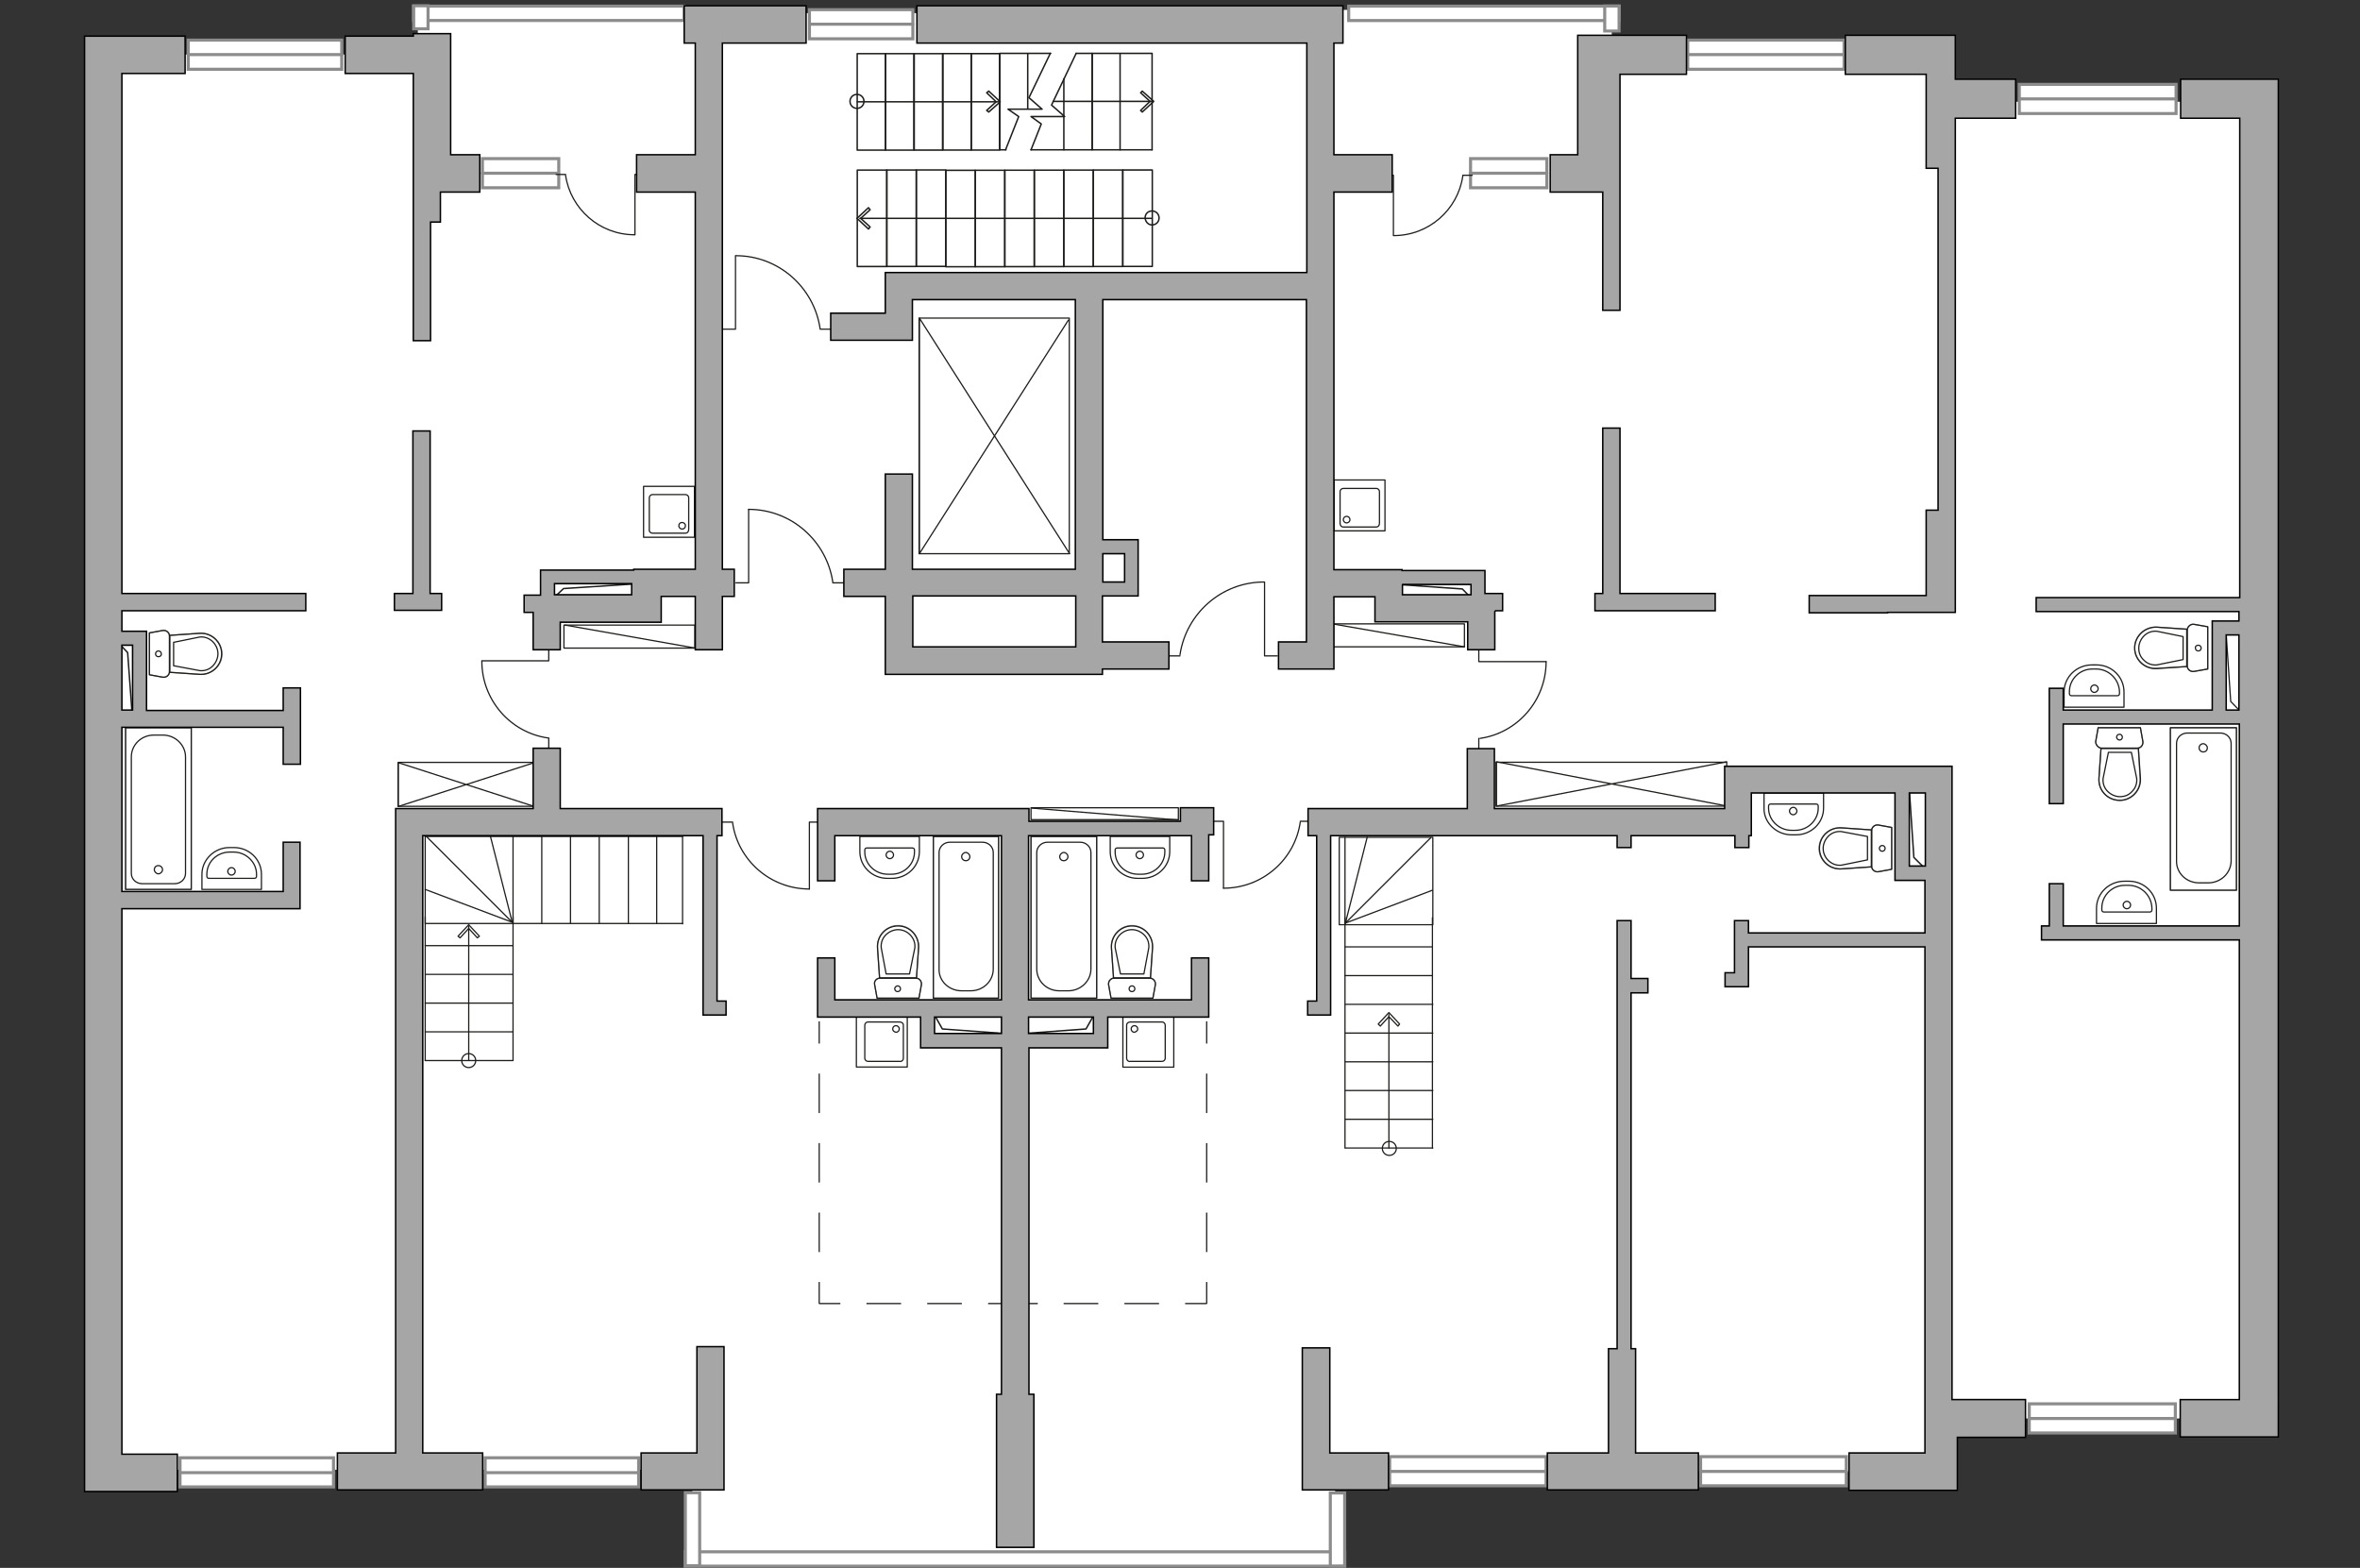 <?xml version="1.0" encoding="utf-8"?>
<!-- Generator: Adobe Illustrator 25.1.0, SVG Export Plug-In . SVG Version: 6.00 Build 0)  -->
<svg version="1.1" xmlns="http://www.w3.org/2000/svg" xmlns:xlink="http://www.w3.org/1999/xlink" x="0px" y="0px"
	 viewBox="0 0 575 382" style="enable-background:new 0 0 575 382;" xml:space="preserve">
<rect x="0" y="0" width="575" height="382" fill="#333333" stroke="none"/>
<style type="text/css">
	.st0{fill:#FFFFFF;}
	.st1{fill:#FFFFFF;stroke:#8C8C8C;stroke-width:0.75;stroke-linecap:round;stroke-miterlimit:10;}
	.st2{fill:none;stroke:#1D1D1B;stroke-width:0.3;stroke-linecap:square;stroke-linejoin:bevel;}
	.st3{fill:none;stroke:#1D1D1B;stroke-width:0.3;stroke-linecap:square;stroke-linejoin:bevel;stroke-dasharray:8.142,6.662;}
	.st4{fill:none;stroke:#1D1D1B;stroke-width:0.3;stroke-linecap:square;stroke-linejoin:bevel;stroke-dasharray:9.313,7.62;}
	.st5{fill:none;stroke:#1D1D1B;stroke-width:0.357;stroke-linecap:round;stroke-linejoin:round;stroke-miterlimit:10;}
	.st6{opacity:0.5;fill:none;stroke:#1D1D1B;stroke-width:0.3;stroke-linecap:round;stroke-linejoin:round;stroke-miterlimit:10;}
	.st7{fill:none;stroke:#1D1D1B;stroke-width:0.3;stroke-linecap:round;stroke-linejoin:round;stroke-miterlimit:10;}
	.st8{opacity:0.5;}
	.st9{fill:#A6A6A6;stroke:#000000;stroke-width:0.357;stroke-miterlimit:22.926;}
</style>
<g id="bg">
	<polygon class="st0" points="324.8,2.4 392.7,2.4 392.7,14.6 470.7,14.6 472.2,24.8 550.7,24.8 550.7,345.6 473.4,345.6 
		470.7,358.5 325.3,358.5 325.3,379.8 168.7,379.8 168.7,358.1 26.3,358.1 26.3,13.3 101.8,13.3 101.8,3.2 276.1,3.2 	"/>
</g>
<g id="windows">
	<g>
		<g>
			<g>
				
					<rect x="411.2" y="9.8" transform="matrix(-1 -4.491175e-11 4.491175e-11 -1 860.504 26.67)" class="st1" width="38.1" height="7.1"/>
				<line class="st1" x1="449.3" y1="13.3" x2="411.2" y2="13.3"/>
			</g>
			<g>
				
					<rect x="338.6" y="355" transform="matrix(-1 -4.488777e-11 4.488777e-11 -1 715.291 717.003)" class="st1" width="38.1" height="7.1"/>
				<line class="st1" x1="376.7" y1="358.5" x2="338.6" y2="358.5"/>
			</g>
			<g>
				
					<rect x="118.2" y="355.3" transform="matrix(-1 -4.489532e-11 4.489532e-11 -1 273.803 717.57)" class="st1" width="37.4" height="7.1"/>
				<line class="st1" x1="155.6" y1="358.8" x2="118.2" y2="358.8"/>
			</g>
			<g>
				
					<rect x="43.9" y="355.3" transform="matrix(-1 -4.489532e-11 4.489532e-11 -1 125.157 717.57)" class="st1" width="37.4" height="7.1"/>
				<line class="st1" x1="81.3" y1="358.8" x2="43.9" y2="358.8"/>
			</g>
			<g>
				
					<rect x="45.9" y="9.8" transform="matrix(-1 -4.491930e-11 4.491930e-11 -1 129.163 26.67)" class="st1" width="37.4" height="7.1"/>
				<line class="st1" x1="83.3" y1="13.3" x2="45.9" y2="13.3"/>
			</g>
			<g>
				
					<rect x="100.8" y="1.5" transform="matrix(-1 -4.489132e-11 4.489132e-11 -1 267.455 6.494)" class="st1" width="65.9" height="3.5"/>
				
					<rect x="99.8" y="2.5" transform="matrix(4.484064e-11 -1 1 4.484064e-11 98.293 106.81)" class="st1" width="5.6" height="3.5"/>
			</g>
			<g>
				<rect x="328.6" y="1.5" class="st1" width="65.9" height="3.5"/>
				
					<rect x="389.7" y="2.8" transform="matrix(-8.440353e-11 -1 1 -8.440353e-11 388.179 397.259)" class="st1" width="6.1" height="3.5"/>
			</g>
			<g>
				
					<rect x="167" y="378" transform="matrix(-1 -2.651269e-11 2.651269e-11 -1 494.636 759.577)" class="st1" width="160.7" height="3.5"/>
				
					<rect x="159.8" y="370.9" transform="matrix(-6.112505e-13 1 -1 -6.112505e-13 541.376 203.886)" class="st1" width="17.8" height="3.5"/>
				
					<rect x="317" y="370.9" transform="matrix(-3.057171e-13 1 -1 -3.057171e-13 698.522 46.74)" class="st1" width="17.8" height="3.5"/>
			</g>
			<g>
				
					<rect x="358.2" y="38.7" transform="matrix(-1 -4.491975e-11 4.491975e-11 -1 735.088 84.451)" class="st1" width="18.6" height="7.1"/>
				<line class="st1" x1="376.9" y1="42.2" x2="358.2" y2="42.2"/>
			</g>
			<g>
				
					<rect x="117.5" y="38.7" transform="matrix(-1 -4.491975e-11 4.491975e-11 -1 253.64 84.451)" class="st1" width="18.6" height="7.1"/>
				<line class="st1" x1="136.1" y1="42.2" x2="117.5" y2="42.2"/>
			</g>
			<g>
				
					<rect x="197.3" y="2.4" transform="matrix(-1 -4.492019e-11 4.492019e-11 -1 419.712 11.857)" class="st1" width="25.2" height="7.1"/>
				<line class="st1" x1="222.4" y1="5.9" x2="197.3" y2="5.9"/>
			</g>
			<g>
				
					<rect x="414.4" y="355" transform="matrix(-1 -4.486512e-11 4.486512e-11 -1 864.238 717.003)" class="st1" width="35.5" height="7.1"/>
				<line class="st1" x1="449.9" y1="358.5" x2="414.4" y2="358.5"/>
			</g>
		</g>
		<g>
			
				<rect x="492.1" y="20.5" transform="matrix(-1 -4.489044e-11 4.489044e-11 -1 1022.288 48.161)" class="st1" width="38.2" height="7.1"/>
			<line class="st1" x1="530.2" y1="24.1" x2="492.1" y2="24.1"/>
		</g>
		<g>
			
				<rect x="494.5" y="342" transform="matrix(-1 -4.492197e-11 4.492197e-11 -1 1024.511 691.134)" class="st1" width="35.6" height="7.1"/>
			<line class="st1" x1="530" y1="345.6" x2="494.5" y2="345.6"/>
		</g>
	</g>
</g>
<g id="plan">
	<g>
		<g>
			<line class="st2" x1="246" y1="317.6" x2="240.9" y2="317.6"/>
			<line class="st3" x1="234.2" y1="317.6" x2="208" y2="317.6"/>
			<polyline class="st2" points="204.6,317.6 199.6,317.6 199.6,312.5 			"/>
			<line class="st4" x1="199.6" y1="304.9" x2="199.6" y2="257.9"/>
			<line class="st2" x1="199.6" y1="254.1" x2="199.6" y2="249"/>
		</g>
	</g>
	<g>
		<g>
			<line class="st2" x1="247.6" y1="317.6" x2="252.7" y2="317.6"/>
			<line class="st3" x1="259.3" y1="317.6" x2="285.6" y2="317.6"/>
			<polyline class="st2" points="288.9,317.6 294,317.6 294,312.5 			"/>
			<line class="st4" x1="294" y1="304.9" x2="294" y2="257.9"/>
			<line class="st2" x1="294" y1="254.1" x2="294" y2="249"/>
		</g>
	</g>
	<g>
		<g>
			
				<rect x="265.4" y="49.6" transform="matrix(2.318758e-13 -1 1 2.318758e-13 223.95 330.314)" class="st5" width="23.5" height="7.2"/>
			
				<rect x="258.2" y="49.6" transform="matrix(7.733275e-14 -1 1 7.733275e-14 216.764 323.128)" class="st5" width="23.5" height="7.2"/>
			
				<rect x="251" y="49.6" transform="matrix(-5.408394e-13 -1 1 -5.408394e-13 209.577 315.941)" class="st5" width="23.5" height="7.2"/>
			
				<rect x="243.8" y="49.6" transform="matrix(3.091473e-13 -1 1 3.091473e-13 202.391 308.754)" class="st5" width="23.5" height="7.2"/>
			
				<rect x="236.6" y="49.6" transform="matrix(1.546043e-13 -1 1 1.546043e-13 195.204 301.568)" class="st5" width="23.5" height="7.2"/>
			
				<rect x="229.4" y="49.6" transform="matrix(2.318758e-13 -1 1 2.318758e-13 188.017 294.381)" class="st5" width="23.5" height="7.2"/>
			
				<rect x="222.2" y="49.6" transform="matrix(-6.181109e-13 -1 1 -6.181109e-13 180.831 287.195)" class="st5" width="23.5" height="7.2"/>
			
				<rect x="215.1" y="49.6" transform="matrix(-4.635679e-13 -1 1 -4.635679e-13 173.644 280.008)" class="st5" width="23.5" height="7.2"/>
			
				<rect x="207.9" y="49.6" transform="matrix(2.318758e-13 -1 1 2.318758e-13 166.457 272.821)" class="st5" width="23.5" height="7.2"/>
			
				<rect x="200.7" y="49.6" transform="matrix(6.123234e-17 -1 1 6.123234e-17 159.271 265.635)" class="st5" width="23.5" height="7.2"/>
			<g>
				<g>
					<line class="st5" x1="280.5" y1="53.2" x2="209.5" y2="53.2"/>
					<g>
						<path class="st5" d="M280.7,54.8c0.9,0,1.7-0.7,1.7-1.7c0-0.9-0.7-1.7-1.7-1.7s-1.7,0.7-1.7,1.7
							C279.1,54.1,279.8,54.8,280.7,54.8z"/>
					</g>
					<g>
						<polygon class="st5" points="211.6,55.8 212,55.3 209.7,53.2 212,51.1 211.6,50.6 208.8,53.2 						"/>
					</g>
				</g>
			</g>
		</g>
		<g>
			<g>
				<g>
					<g>
						
							<rect x="214.4" y="21.3" transform="matrix(9.039264e-11 -1 1 9.039264e-11 201.448 250.969)" class="st5" width="23.5" height="6.9"/>
						
							<rect x="228.3" y="21.3" transform="matrix(9.046992e-11 -1 1 9.046992e-11 215.343 264.864)" class="st5" width="23.5" height="6.9"/>
						
							<rect x="200.5" y="21.3" transform="matrix(8.954266e-11 -1 1 8.954266e-11 187.553 237.074)" class="st5" width="23.5" height="6.9"/>
						<polyline class="st5" points="256,13 243.6,13 243.6,36.5 245.1,36.5 						"/>
						<g>
							
								<rect x="207.4" y="21.3" transform="matrix(8.954266e-11 -1 1 8.954266e-11 194.456 243.977)" class="st5" width="23.5" height="6.9"/>
							
								<rect x="221.4" y="21.3" transform="matrix(9.062446e-11 -1 1 9.062446e-11 208.44 257.961)" class="st5" width="23.5" height="6.9"/>
						</g>
						<line class="st5" x1="250.4" y1="13.1" x2="250.4" y2="26.4"/>
					</g>
					<line class="st5" x1="208.9" y1="24.8" x2="243.3" y2="24.8"/>
					<g>
						<path class="st5" d="M208.8,26.4c-0.9,0-1.7-0.7-1.7-1.7c0-0.9,0.7-1.7,1.7-1.7c0.9,0,1.7,0.7,1.7,1.7
							C210.5,25.7,209.7,26.4,208.8,26.4z"/>
					</g>
					<g>
						<polygon class="st5" points="240.9,27.3 240.4,26.9 242.7,24.8 240.4,22.6 240.9,22.2 243.7,24.8 						"/>
					</g>
				</g>
				<polyline class="st5" points="245,36.5 248.2,28.4 245.6,26.6 253.9,26.6 250.7,23.8 255.9,13 				"/>
			</g>
		</g>
		<g>
			<g>
				<g>
					<g>
						<polyline class="st5" points="259.2,36.5 266.1,36.5 266.1,13 262.2,13 						"/>
						<polyline class="st5" points="259.2,19.2 259.2,36.5 251.2,36.5 						"/>
						<polyline class="st5" points="280.7,13 266.1,13 266.1,36.5 280.7,36.5 						"/>
						<line class="st5" x1="272.9" y1="13.1" x2="272.9" y2="36.5"/>
						<line class="st5" x1="280.7" y1="13.1" x2="280.7" y2="36.5"/>
					</g>
					<line class="st5" x1="256.6" y1="24.7" x2="280.7" y2="24.7"/>
					<g>
						<polygon class="st5" points="278.3,27.3 277.9,26.9 280.2,24.7 277.9,22.6 278.3,22.2 281.1,24.7 						"/>
					</g>
				</g>
				<polyline class="st5" points="251.2,36.5 253.7,30.2 251.2,28.4 259.4,28.4 256.2,25.6 262.2,13 				"/>
			</g>
		</g>
	</g>
	<polyline class="st5" points="133.7,146.8 137.3,143.4 154.1,142.3 	"/>
	<polyline class="st5" points="359.7,147 356.3,143.5 340.5,142.4 	"/>
	<polyline class="st5" points="266.8,246.8 264.6,250.7 249.6,251.8 	"/>
	<polyline class="st5" points="227.4,246.8 229.6,250.7 244.6,251.8 	"/>
	<polyline class="st5" points="27.3,155 31.1,159 32.2,174 	"/>
	<g>
		<g>
			<polyline class="st6" points="544.9,216.9 544.9,177.3 528.8,177.3 528.8,216.9 544.9,216.9 			"/>
			<polyline class="st7" points="544.9,216.9 544.9,177.3 528.8,177.3 528.8,216.9 544.9,216.9 			"/>
			<path class="st7" d="M535.8,215.1h2.2c3.1,0,5.6-2.4,5.6-5.4v-28.6c0-1.4-1.2-2.5-2.6-2.5h-8.1c-1.4,0-2.6,1.1-2.6,2.5l0,28.6
				C530.2,212.7,532.7,215.1,535.8,215.1z"/>
			<path class="st7" d="M535.8,182.2c0,0.6,0.5,1,1,1c0.6,0,1-0.4,1-1c0-0.5-0.5-1-1-1C536.3,181.2,535.8,181.6,535.8,182.2z"/>
		</g>
		<g>
			<g>
				<path class="st7" d="M518.6,215.7h-0.9c-3.1,0-5.6,2.5-5.6,5.5v0.5c0,0.3,0.2,0.5,0.5,0.5h11.2c0.3,0,0.5-0.2,0.5-0.5v-0.5
					C524.2,218.2,521.7,215.7,518.6,215.7z"/>
				<path class="st7" d="M519.1,220.5c0-0.5-0.4-0.9-0.9-0.9c-0.5,0-0.9,0.4-0.9,0.9c0,0.5,0.4,0.9,0.9,0.9
					C518.7,221.4,519.1,221,519.1,220.5z"/>
				<path class="st7" d="M518.7,214.7h-1.1c-3.7,0-6.8,2.9-6.8,6.6v3.7h14.6v-3.7C525.4,217.6,522.4,214.7,518.7,214.7z"/>
			</g>
		</g>
		<g>
			<g class="st8">
				<path class="st7" d="M512.1,182.3h8.6c0.9,0,1.5-0.8,1.4-1.6l-0.6-3.4h-10.3l-0.6,3.4C510.6,181.5,511.3,182.3,512.1,182.3z"/>
				<path class="st7" d="M521,182.3h-9.1l-0.5,7.3c-0.2,2.9,2.1,5.4,5,5.4c2.9,0,5.2-2.5,5-5.4L521,182.3z"/>
			</g>
			<g>
				<path class="st7" d="M512.1,182.3h8.6c0.9,0,1.5-0.8,1.4-1.6l-0.6-3.4h-10.3l-0.6,3.4C510.6,181.5,511.3,182.3,512.1,182.3z"/>
				<path class="st7" d="M516.5,195L516.5,195c2.9,0,5.2-2.5,5-5.4l-0.5-7.3h-9.1l-0.5,7.3C511.2,192.6,513.5,195,516.5,195z"/>
				<path class="st7" d="M519.3,183.3l1.3,6.4c0.1,1.2-0.3,2.3-1.1,3.1c-0.8,0.9-1.8,1.3-3,1.3c-1.1,0-2.2-0.5-3-1.3
					c-0.8-0.8-1.2-1.9-1.1-3.1l1.3-6.4H519.3z"/>
				<path class="st7" d="M515.7,179.6c0-0.4,0.3-0.7,0.7-0.7c0.4,0,0.7,0.3,0.7,0.7c0,0.4-0.3,0.7-0.7,0.7
					C516.1,180.3,515.7,180,515.7,179.6z"/>
			</g>
		</g>
	</g>
	<g>
		<g class="st8">
			<path class="st7" d="M532.9,153.6v8.6c0,0.9,0.8,1.5,1.6,1.4l3.4-0.6v-10.3l-3.4-0.6C533.7,152,532.9,152.7,532.9,153.6z"/>
			<path class="st7" d="M532.8,162.4v-9.1l-7.3-0.5c-2.9-0.2-5.4,2.1-5.4,5c0,2.9,2.5,5.2,5.4,5L532.8,162.4z"/>
		</g>
		<g>
			<path class="st7" d="M532.9,153.6v8.6c0,0.9,0.8,1.5,1.6,1.4l3.4-0.6v-10.3l-3.4-0.6C533.7,152,532.9,152.7,532.9,153.6z"/>
			<path class="st7" d="M520.1,157.9L520.1,157.9c0,2.9,2.5,5.2,5.4,5l7.3-0.5v-9.1l-7.3-0.5C522.6,152.7,520.1,155,520.1,157.9z"/>
			<path class="st7" d="M531.9,160.7l-6.4,1.3c-1.2,0.1-2.3-0.3-3.1-1.1c-0.9-0.8-1.3-1.8-1.3-3c0-1.1,0.5-2.2,1.3-3
				c0.8-0.8,1.9-1.2,3.1-1.1l6.4,1.3V160.7z"/>
			<path class="st7" d="M535.6,157.2c0.4,0,0.7,0.3,0.7,0.7c0,0.4-0.3,0.7-0.7,0.7c-0.4,0-0.7-0.3-0.7-0.7
				C534.8,157.5,535.2,157.2,535.6,157.2z"/>
		</g>
	</g>
	<g>
		<g>
			<path class="st7" d="M510.7,163h-0.9c-3.1,0-5.6,2.5-5.6,5.5v0.5c0,0.3,0.2,0.5,0.5,0.5h11.2c0.3,0,0.5-0.2,0.5-0.5v-0.5
				C516.3,165.5,513.8,163,510.7,163z"/>
			<path class="st7" d="M511.2,167.8c0-0.5-0.4-0.9-0.9-0.9c-0.5,0-0.9,0.4-0.9,0.9c0,0.5,0.4,0.9,0.9,0.9
				C510.7,168.7,511.2,168.3,511.2,167.8z"/>
			<path class="st7" d="M510.8,162h-1.1c-3.7,0-6.8,2.9-6.8,6.6v3.7h14.6v-3.7C517.5,164.9,514.5,162,510.8,162z"/>
		</g>
	</g>
	<polyline class="st5" points="469.8,212.4 466.3,208.9 465.2,192.5 	"/>
	<g>
		<g>
			<g>
				<polyline class="st7" points="117.4,161 133.7,161 133.7,158.2 				"/>
				<line class="st7" x1="133.7" y1="182.3" x2="133.7" y2="179.8"/>
				<path class="st7" d="M133.5,179.8c-9.1-1.3-16.1-9.2-16.1-18.7"/>
			</g>
			<g>
				<g>
					<polyline class="st7" points="339.5,57.4 339.5,42.7 337,42.7 					"/>
					<line class="st7" x1="358.7" y1="42.7" x2="356.4" y2="42.7"/>
					<path class="st7" d="M356.4,42.9c-1.2,8.2-8.3,14.5-16.8,14.5"/>
				</g>
				<g>
					<polyline class="st7" points="154.7,57.2 154.7,42.5 157.2,42.5 					"/>
					<line class="st7" x1="135.5" y1="42.5" x2="137.8" y2="42.5"/>
					<path class="st7" d="M137.8,42.7c1.2,8.2,8.3,14.5,16.8,14.5"/>
				</g>
				<g>
					<polyline class="st7" points="376.7,161.2 360.3,161.2 360.3,158.4 					"/>
					<line class="st7" x1="360.3" y1="182.5" x2="360.3" y2="179.9"/>
					<path class="st7" d="M360.6,179.9c9.1-1.3,16.1-9.2,16.1-18.7"/>
				</g>
				<g>
					<polyline class="st7" points="182.4,124.1 182.4,142 179.3,142 					"/>
					<line class="st7" x1="205.7" y1="142" x2="202.9" y2="142"/>
					<path class="st7" d="M202.9,141.8c-1.5-10-10.1-17.7-20.5-17.7"/>
				</g>
				<g>
					<polyline class="st7" points="179.2,62.3 179.2,80.2 176.1,80.2 					"/>
					<line class="st7" x1="202.6" y1="80.2" x2="199.8" y2="80.2"/>
					<path class="st7" d="M199.8,80c-1.5-10-10.1-17.7-20.5-17.7"/>
				</g>
				<g>
					<polyline class="st7" points="308.1,141.8 308.1,159.8 311.2,159.8 					"/>
					<line class="st7" x1="284.7" y1="159.8" x2="287.5" y2="159.8"/>
					<path class="st7" d="M287.5,159.5c1.5-10,10.1-17.7,20.5-17.7"/>
				</g>
				<g>
					<polyline class="st7" points="197.2,216.6 197.2,200.3 200,200.3 					"/>
					<line class="st7" x1="175.9" y1="200.3" x2="178.5" y2="200.3"/>
					<path class="st7" d="M178.5,200.5c1.3,9.1,9.2,16.1,18.7,16.1"/>
				</g>
				<g>
					<polyline class="st7" points="298.1,216.4 298.1,200.1 295.3,200.1 					"/>
					<line class="st7" x1="319.4" y1="200.1" x2="316.8" y2="200.1"/>
					<path class="st7" d="M316.8,200.3c-1.3,9.1-9.2,16.1-18.7,16.1"/>
				</g>
				<g>
					<g>
						
							<rect x="224" y="77.5" transform="matrix(-1 -4.489710e-11 4.489710e-11 -1 484.528 212.402)" class="st7" width="36.6" height="57.4"/>
						<polyline class="st7" points="260.3,78 224,134.9 224,77.5 260.6,134.9 						"/>
					</g>
				</g>
				<g>
					<g>
						<g>
							
								<rect x="325.1" y="116.9" transform="matrix(-1 -4.493040e-11 4.493040e-11 -1 662.541 246.238)" class="st7" width="12.4" height="12.4"/>
						</g>
						<path class="st7" d="M335.3,128.4h-8c-0.5,0-0.8-0.4-0.8-0.9v-7.7c0-0.5,0.4-0.8,0.8-0.8h8c0.5,0,0.8,0.4,0.8,0.8v7.7
							C336.1,128,335.8,128.4,335.3,128.4z"/>
						<path class="st7" d="M328.1,125.8c-0.4,0-0.8,0.3-0.8,0.8c0,0.4,0.3,0.8,0.8,0.8c0.4,0,0.8-0.3,0.8-0.8
							C328.9,126.1,328.5,125.8,328.1,125.8z"/>
					</g>
				</g>
				<g>
					<g>
						<g>
							<rect x="156.8" y="118.5" class="st7" width="12.4" height="12.4"/>
						</g>
						<path class="st7" d="M159,129.9h8c0.5,0,0.8-0.4,0.8-0.9v-7.7c0-0.5-0.4-0.8-0.8-0.8h-8c-0.5,0-0.8,0.4-0.8,0.8v7.7
							C158.1,129.5,158.5,129.9,159,129.9z"/>
						<path class="st7" d="M166.2,127.3c0.4,0,0.8,0.3,0.8,0.8c0,0.4-0.3,0.8-0.8,0.8c-0.4,0-0.8-0.3-0.8-0.8
							C165.4,127.6,165.7,127.3,166.2,127.3z"/>
					</g>
				</g>
				<g>
					<g>
						<g>
							
								<rect x="208.7" y="247.6" transform="matrix(7.354730e-13 -1 1 7.354730e-13 -38.95 468.668)" class="st7" width="12.4" height="12.4"/>
						</g>
						<path class="st7" d="M220.1,257.8v-8c0-0.5-0.4-0.8-0.9-0.8h-7.7c-0.5,0-0.8,0.4-0.8,0.8v8c0,0.5,0.4,0.8,0.8,0.8h7.7
							C219.7,258.7,220.1,258.3,220.1,257.8z"/>
						<path class="st7" d="M217.5,250.7c0-0.4,0.3-0.8,0.8-0.8c0.4,0,0.8,0.3,0.8,0.8c0,0.4-0.3,0.8-0.8,0.8
							C217.8,251.4,217.5,251.1,217.5,250.7z"/>
					</g>
				</g>
				<g>
					<g>
						<g>
							
								<rect x="273.6" y="247.6" transform="matrix(4.485663e-11 -1 1 4.485663e-11 25.984 533.602)" class="st7" width="12.4" height="12.4"/>
						</g>
						<path class="st7" d="M274.5,257.8v-8c0-0.5,0.4-0.8,0.9-0.8h7.7c0.5,0,0.8,0.4,0.8,0.8v8c0,0.5-0.4,0.8-0.8,0.8h-7.7
							C274.9,258.7,274.5,258.3,274.5,257.8z"/>
						<path class="st7" d="M277.2,250.7c0-0.4-0.3-0.8-0.8-0.8c-0.4,0-0.8,0.3-0.8,0.8c0,0.4,0.3,0.8,0.8,0.8
							C276.8,251.4,277.2,251.1,277.2,250.7z"/>
					</g>
				</g>
				<g>
					<g>
						<polyline class="st6" points="243.3,243.2 243.3,203.8 227.4,203.8 227.4,243.2 243.3,243.2 						"/>
						<polyline class="st7" points="243.3,243.2 243.3,203.8 227.4,203.8 227.4,243.2 243.3,243.2 						"/>
						<path class="st7" d="M234.3,241.4h2.2c3.1,0,5.5-2.4,5.5-5.3v-28.4c0-1.4-1.2-2.5-2.6-2.5h-8c-1.4,0-2.6,1.1-2.6,2.5l0,28.4
							C228.7,239,231.2,241.4,234.3,241.4z"/>
						<path class="st7" d="M234.3,208.7c0,0.6,0.5,1,1,1c0.6,0,1-0.4,1-1c0-0.5-0.5-1-1-1C234.8,207.7,234.3,208.2,234.3,208.7z"/>
					</g>
					<g>
						<g>
							<path class="st7" d="M217.2,213h-0.9c-3.1,0-5.6-2.5-5.6-5.4v-0.5c0-0.3,0.2-0.5,0.5-0.5h11.1c0.3,0,0.5,0.2,0.5,0.5v0.5
								C222.8,210.6,220.3,213,217.2,213z"/>
							<path class="st7" d="M217.7,208.3c0,0.5-0.4,0.9-0.9,0.9c-0.5,0-0.9-0.4-0.9-0.9c0-0.5,0.4-0.9,0.9-0.9
								C217.3,207.4,217.7,207.8,217.7,208.3z"/>
							<path class="st7" d="M217.3,214h-1.1c-3.7,0-6.7-2.9-6.7-6.5v-3.7H224v3.7C224,211.1,221,214,217.3,214z"/>
						</g>
					</g>
					<g>
						<g class="st8">
							<path class="st7" d="M214.5,238.3h8.6c0.9,0,1.5,0.8,1.4,1.6l-0.6,3.3h-10.2l-0.6-3.3C212.9,239,213.6,238.3,214.5,238.3z"/>
							<path class="st7" d="M223.3,238.2h-9l-0.5-7.3c-0.2-2.9,2.1-5.4,5-5.4c2.9,0,5.2,2.5,5,5.4L223.3,238.2z"/>
						</g>
						<g>
							<path class="st7" d="M214.5,238.3h8.6c0.9,0,1.5,0.8,1.4,1.6l-0.6,3.3h-10.2l-0.6-3.3C212.9,239,213.6,238.3,214.5,238.3z"/>
							<path class="st7" d="M218.8,225.6L218.8,225.6c2.9,0,5.2,2.5,5,5.4l-0.5,7.3h-9l-0.5-7.3C213.6,228,215.9,225.6,218.8,225.6z
								"/>
							<path class="st7" d="M221.6,237.3l1.3-6.4c0.1-1.2-0.3-2.2-1.1-3.1c-0.8-0.8-1.8-1.3-3-1.3c-1.1,0-2.2,0.5-3,1.3
								c-0.8,0.8-1.2,1.9-1.1,3.1l1.2,6.4H221.6z"/>
							<path class="st7" d="M218,240.9c0,0.4,0.3,0.7,0.7,0.7c0.4,0,0.7-0.3,0.7-0.7c0-0.4-0.3-0.7-0.7-0.7
								C218.4,240.2,218,240.5,218,240.9z"/>
						</g>
					</g>
				</g>
				<g>
					<g>
						<polyline class="st6" points="30.6,177.3 30.6,216.7 46.6,216.7 46.6,177.3 30.6,177.3 						"/>
						<polyline class="st7" points="30.6,177.3 30.6,216.7 46.6,216.7 46.6,177.3 30.6,177.3 						"/>
						<path class="st7" d="M39.7,179.1h-2.2c-3.1,0-5.5,2.4-5.5,5.3v28.4c0,1.4,1.2,2.5,2.6,2.5h8c1.4,0,2.6-1.1,2.6-2.5l0-28.4
							C45.2,181.5,42.7,179.1,39.7,179.1z"/>
						<path class="st7" d="M39.6,211.9c0-0.6-0.5-1-1-1c-0.6,0-1,0.4-1,1c0,0.5,0.5,1,1,1C39.1,212.9,39.6,212.4,39.6,211.9z"/>
					</g>
					<g>
						<g>
							<path class="st7" d="M56,207.6h0.9c3.1,0,5.6,2.5,5.6,5.4v0.5c0,0.3-0.2,0.5-0.5,0.5H50.9c-0.3,0-0.5-0.2-0.5-0.5V213
								C50.4,210,52.9,207.6,56,207.6z"/>
							<path class="st7" d="M55.5,212.3c0-0.5,0.4-0.9,0.9-0.9c0.5,0,0.9,0.4,0.9,0.9c0,0.5-0.4,0.9-0.9,0.9
								C55.9,213.2,55.5,212.8,55.5,212.3z"/>
							<path class="st7" d="M55.9,206.5H57c3.7,0,6.7,2.9,6.7,6.5v3.7H49.2v-3.7C49.2,209.5,52.2,206.5,55.9,206.5z"/>
						</g>
					</g>
				</g>
				<g>
					<g>
						<polyline class="st6" points="251.2,243.2 251.2,203.8 267.2,203.8 267.2,243.2 251.2,243.2 						"/>
						<polyline class="st7" points="251.2,243.2 251.2,203.8 267.2,203.8 267.2,243.2 251.2,243.2 						"/>
						<path class="st7" d="M260.3,241.4h-2.2c-3.1,0-5.5-2.4-5.5-5.3v-28.4c0-1.4,1.2-2.5,2.6-2.5h8c1.4,0,2.6,1.1,2.6,2.5l0,28.4
							C265.8,239,263.3,241.4,260.3,241.4z"/>
						<path class="st7" d="M260.2,208.7c0,0.6-0.5,1-1,1c-0.6,0-1-0.4-1-1c0-0.5,0.5-1,1-1C259.7,207.7,260.2,208.2,260.2,208.7z"/>
					</g>
					<g>
						<g>
							<path class="st7" d="M277.3,213h0.9c3.1,0,5.6-2.5,5.6-5.4v-0.5c0-0.3-0.2-0.5-0.5-0.5h-11.1c-0.3,0-0.5,0.2-0.5,0.5v0.5
								C271.7,210.6,274.2,213,277.3,213z"/>
							<path class="st7" d="M276.8,208.3c0,0.5,0.4,0.9,0.9,0.9c0.5,0,0.9-0.4,0.9-0.9c0-0.5-0.4-0.9-0.9-0.9
								C277.2,207.4,276.8,207.8,276.8,208.3z"/>
							<path class="st7" d="M277.2,214h1.1c3.7,0,6.7-2.9,6.7-6.5v-3.7h-14.5v3.7C270.5,211.1,273.5,214,277.2,214z"/>
						</g>
					</g>
					<g>
						<g class="st8">
							<path class="st7" d="M280.1,238.3h-8.6c-0.9,0-1.5,0.8-1.4,1.6l0.6,3.3h10.2l0.6-3.3C281.6,239,280.9,238.3,280.1,238.3z"/>
							<path class="st7" d="M271.3,238.2h9l0.5-7.3c0.2-2.9-2.1-5.4-5-5.4c-2.9,0-5.2,2.5-5,5.4L271.3,238.2z"/>
						</g>
						<g>
							<path class="st7" d="M280.1,238.3h-8.6c-0.9,0-1.5,0.8-1.4,1.6l0.6,3.3h10.2l0.6-3.3C281.6,239,280.9,238.3,280.1,238.3z"/>
							<path class="st7" d="M275.8,225.6L275.8,225.6c-2.9,0-5.2,2.5-5,5.4l0.5,7.3h9l0.5-7.3C281,228,278.7,225.6,275.8,225.6z"/>
							<path class="st7" d="M273,237.3l-1.3-6.4c-0.1-1.2,0.3-2.2,1.1-3.1c0.8-0.8,1.8-1.3,3-1.3c1.1,0,2.2,0.5,3,1.3
								c0.8,0.8,1.2,1.9,1.1,3.1l-1.2,6.4H273z"/>
							<path class="st7" d="M276.5,240.9c0,0.4-0.3,0.7-0.7,0.7c-0.4,0-0.7-0.3-0.7-0.7c0-0.4,0.3-0.7,0.7-0.7
								C276.2,240.2,276.5,240.5,276.5,240.9z"/>
						</g>
					</g>
				</g>
				<g>
					<g class="st8">
						<path class="st7" d="M456,202.4v8.6c0,0.9,0.8,1.5,1.6,1.4l3.3-0.6v-10.2l-3.3-0.6C456.7,200.9,456,201.6,456,202.4z"/>
						<path class="st7" d="M455.9,211.2v-9l-7.3-0.5c-2.9-0.2-5.4,2.1-5.4,5c0,2.9,2.5,5.2,5.4,5L455.9,211.2z"/>
					</g>
					<g>
						<path class="st7" d="M456,202.4v8.6c0,0.9,0.8,1.5,1.6,1.4l3.3-0.6v-10.2l-3.3-0.6C456.7,200.9,456,201.6,456,202.4z"/>
						<path class="st7" d="M443.3,206.7L443.3,206.7c0,2.9,2.5,5.2,5.4,5l7.3-0.5v-9l-7.3-0.5C445.7,201.5,443.3,203.8,443.3,206.7z
							"/>
						<path class="st7" d="M455,209.5l-6.4,1.3c-1.2,0.1-2.2-0.3-3.1-1.1c-0.8-0.8-1.3-1.8-1.3-3c0-1.1,0.5-2.2,1.3-3
							c0.8-0.8,1.9-1.2,3.1-1.1l6.4,1.2V209.5z"/>
						<path class="st7" d="M458.6,206c0.4,0,0.7,0.3,0.7,0.7c0,0.4-0.3,0.7-0.7,0.7c-0.4,0-0.7-0.3-0.7-0.7
							C457.9,206.3,458.2,206,458.6,206z"/>
					</g>
				</g>
				<g>
					<g class="st8">
						<path class="st7" d="M41.3,163.6V155c0-0.9-0.8-1.5-1.6-1.4l-3.3,0.6v10.2l3.3,0.6C40.5,165.1,41.3,164.5,41.3,163.6z"/>
						<path class="st7" d="M41.4,154.8v9l7.3,0.5c2.9,0.2,5.4-2.1,5.4-5c0-2.9-2.5-5.2-5.4-5L41.4,154.8z"/>
					</g>
					<g>
						<path class="st7" d="M41.3,163.6V155c0-0.9-0.8-1.5-1.6-1.4l-3.3,0.6v10.2l3.3,0.6C40.5,165.1,41.3,164.5,41.3,163.6z"/>
						<path class="st7" d="M54,159.3L54,159.3c0-2.9-2.5-5.2-5.4-5l-7.3,0.5v9l7.3,0.5C51.5,164.5,54,162.2,54,159.3z"/>
						<path class="st7" d="M42.3,156.5l6.4-1.3c1.2-0.1,2.2,0.3,3.1,1.1c0.8,0.8,1.3,1.8,1.3,3c0,1.1-0.5,2.2-1.3,3
							c-0.8,0.8-1.9,1.2-3.1,1.1l-6.4-1.2V156.5z"/>
						<path class="st7" d="M38.6,160c-0.4,0-0.7-0.3-0.7-0.7c0-0.4,0.3-0.7,0.7-0.7c0.4,0,0.7,0.3,0.7,0.7
							C39.4,159.7,39,160,38.6,160z"/>
					</g>
				</g>
				<g>
					<g>
						<path class="st7" d="M436.5,202.3h0.9c3.1,0,5.6-2.5,5.6-5.4v-0.5c0-0.3-0.2-0.5-0.5-0.5h-11.1c-0.3,0-0.5,0.2-0.5,0.5v0.5
							C430.9,199.9,433.5,202.3,436.5,202.3z"/>
						<path class="st7" d="M436,197.6c0,0.5,0.4,0.9,0.9,0.9c0.5,0,0.9-0.4,0.9-0.9c0-0.5-0.4-0.9-0.9-0.9
							C436.5,196.7,436,197.1,436,197.6z"/>
						<path class="st7" d="M436.5,203.4h1.1c3.7,0,6.7-2.9,6.7-6.5v-3.7h-14.5v3.7C429.7,200.4,432.8,203.4,436.5,203.4z"/>
					</g>
				</g>
				<g>
					<g>
						<rect x="324.9" y="152" class="st7" width="31.9" height="5.6"/>
						<line class="st7" x1="325.2" y1="152.1" x2="356.8" y2="157.6"/>
					</g>
				</g>
				<g>
					<g>
						<rect x="137.4" y="152.3" class="st7" width="31.9" height="5.6"/>
						<line class="st7" x1="137.7" y1="152.3" x2="169.4" y2="157.9"/>
					</g>
				</g>
				<g>
					<g>
						
							<rect x="364.6" y="185.6" transform="matrix(-1 -4.490331e-11 4.490331e-11 -1 785.304 382.014)" class="st7" width="56.2" height="10.7"/>
						<polyline class="st7" points="420.3,196.3 364.6,185.6 364.6,196.4 420.7,185.6 						"/>
					</g>
				</g>
				<g>
					<g>
						
							<rect x="97" y="185.8" transform="matrix(-1 -4.489044e-11 4.489044e-11 -1 227.228 382.251)" class="st7" width="33.2" height="10.7"/>
						<polyline class="st7" points="129.9,196.4 97,185.8 97,196.5 130.2,185.8 						"/>
					</g>
				</g>
				<g>
					<g>
						<rect x="251.2" y="196.8" class="st7" width="35.9" height="2.9"/>
						<line class="st7" x1="251.5" y1="196.9" x2="287.1" y2="199.8"/>
					</g>
				</g>
			</g>
		</g>
		<g>
			<g>
				<g>
					<g>
						<line class="st7" x1="114.2" y1="258.3" x2="114.2" y2="225.7"/>
						<g>
							<path class="st7" d="M115.9,258.4c0,0.9-0.7,1.7-1.7,1.7c-0.9,0-1.7-0.7-1.7-1.7c0-0.9,0.7-1.7,1.7-1.7
								C115.1,256.7,115.9,257.4,115.9,258.4z"/>
						</g>
						<g>
							<polygon class="st7" points="116.8,228.1 116.3,228.5 114.2,226.2 112.1,228.5 111.6,228.1 114.2,225.3 							"/>
						</g>
					</g>
				</g>
			</g>
			<polyline class="st7" points="104,203.9 124.8,224.7 119.5,203.8 			"/>
			<line class="st7" x1="103.6" y1="216.7" x2="124.8" y2="224.7"/>
			<line class="st7" x1="132" y1="225" x2="132" y2="203.8"/>
			<line class="st7" x1="125" y1="224.9" x2="125" y2="203.8"/>
			<polyline class="st7" points="103.6,203.8 103.6,225 166.3,225 			"/>
			<g>
				<line class="st7" x1="160" y1="203.8" x2="160" y2="225"/>
				<line class="st7" x1="153.1" y1="225" x2="153.1" y2="203.8"/>
				<line class="st7" x1="166.3" y1="203.8" x2="166.3" y2="225.1"/>
			</g>
			<line class="st7" x1="146" y1="225" x2="146" y2="203.9"/>
			<line class="st7" x1="139" y1="224.9" x2="139" y2="203.8"/>
			<line class="st7" x1="103.6" y1="230.4" x2="124.9" y2="230.4"/>
			<line class="st7" x1="103.7" y1="237.4" x2="124.9" y2="237.4"/>
			<line class="st7" x1="103.6" y1="244.4" x2="124.9" y2="244.4"/>
			<line class="st7" x1="103.6" y1="251.4" x2="124.9" y2="251.4"/>
			<line class="st7" x1="103.6" y1="258.4" x2="124.9" y2="258.4"/>
			<line class="st7" x1="125" y1="258.4" x2="125" y2="223.4"/>
			<line class="st7" x1="103.6" y1="258.4" x2="103.6" y2="223.4"/>
			<line class="st7" x1="103.6" y1="203.8" x2="166.3" y2="203.8"/>
		</g>
		<g>
			<g>
				<g>
					<g>
						<line class="st7" x1="338.4" y1="279.7" x2="338.4" y2="247.2"/>
						<g>
							<path class="st7" d="M336.8,279.8c0,0.9,0.7,1.7,1.7,1.7c0.9,0,1.7-0.7,1.7-1.7c0-0.9-0.7-1.7-1.7-1.7
								C337.5,278.1,336.8,278.9,336.8,279.8z"/>
						</g>
						<g>
							<polygon class="st7" points="335.8,249.5 336.3,250 338.4,247.7 340.6,250 341,249.5 338.4,246.7 							"/>
						</g>
					</g>
				</g>
			</g>
			<polyline class="st7" points="348.6,204.1 327.8,224.9 333.1,204 			"/>
			<line class="st7" x1="349" y1="216.9" x2="327.8" y2="224.9"/>
			<line class="st7" x1="327.7" y1="225.1" x2="327.7" y2="204"/>
			<polyline class="st7" points="349.1,204 349.1,225.3 326.3,225.3 326.3,204 349.1,204 			"/>
			<line class="st7" x1="349" y1="230.7" x2="327.7" y2="230.7"/>
			<line class="st7" x1="349" y1="237.7" x2="327.7" y2="237.7"/>
			<line class="st7" x1="349.1" y1="244.7" x2="327.8" y2="244.7"/>
			<line class="st7" x1="349.1" y1="251.7" x2="327.8" y2="251.7"/>
			<line class="st7" x1="349.1" y1="258.7" x2="327.8" y2="258.7"/>
			<line class="st7" x1="349.1" y1="265.7" x2="327.8" y2="265.7"/>
			<line class="st7" x1="349.1" y1="272.7" x2="327.8" y2="272.7"/>
			<line class="st7" x1="349.1" y1="279.7" x2="327.8" y2="279.7"/>
			<line class="st7" x1="327.7" y1="279.7" x2="327.7" y2="223.6"/>
			<line class="st7" x1="349" y1="279.7" x2="349" y2="223.6"/>
		</g>
	</g>
	<polyline class="st7" points="547,174.5 543.5,170.9 542.4,154.6 	"/>
	<g>
		<path class="st9" d="M176,138.6V10.5h20.4V1.4h-29.7v9.1h2.7v27.2h-14.3v9.1h14.3v91.9h-15v0.2h-22.7v6.1h-1.8v0h-2.2v4.2h2.2v9.1
			h6.6v-6.7h24.6v-6.3h8.3v13h6.6v-13h2.9v-6.6H176z M153.9,144.9h-17.4v0h-1.4v-2.7h18.8V144.9z"/>
		<polygon class="st9" points="107.3,54.1 104.9,54.1 104.9,83 100.7,83 100.7,54.1 100.7,53.4 100.7,39.3 100.7,39.3 100.7,17.9 
			84.1,17.9 84.1,8.8 100.7,8.8 100.7,8.2 109.8,8.2 109.8,37.7 116.9,37.7 116.9,46.8 107.3,46.8 		"/>
		<polygon class="st9" points="324,328.4 324,354 338.3,354 338.3,363 317.3,363 317.3,354.2 317.3,354 317.3,346.6 317.3,337.5 
			317.3,328.4 321.5,328.4 		"/>
		<polygon class="st9" points="169.8,328.1 172.3,328.1 176.4,328.1 176.4,329.3 176.4,337.5 176.4,346.6 176.4,354 176.4,356.5 
			176.4,363 156.2,363 156.2,354 169.8,354 		"/>
		<polygon class="st9" points="96.4,203.6 96.4,199.1 96.4,197 129.9,197 129.9,182.3 136.5,182.3 136.5,197 175.9,197 175.9,203.6 
			174.7,203.6 174.7,243.9 176.9,243.9 176.9,247.3 171.3,247.3 171.3,243.9 171.3,243.9 171.3,203.6 143.8,203.6 139.6,203.6 
			103,203.6 103,243.9 103,248.1 103,354 117.6,354 117.6,363 82.2,363 82.2,354 96.4,354 		"/>
		<path class="st9" d="M199.5,197h-0.3v17.6h4.2v-11H244v40h-40.6v-10.2h-4.2v10.2v1.6v2.6h25.1v7.5H244v84.4l-1.2,0v37.3h9.1v-37.3
			l-1.2,0v-84.4h19.2v-7.5h24.6l0-4.2v-10.2h-4.2v10.2h-39.7v-40h37v0h2.7v11h4.2v-11v-0.2h1.2v-6.6h-8.1v3.3h-36.9V197h0v0
			L199.5,197L199.5,197z M250.6,247.8h15.8v4h-15.8V247.8z M244,247.8v4h-16.3v-4H244z"/>
		<polygon class="st9" points="394.7,75.6 390.5,75.6 390.5,46.8 377.7,46.8 377.7,37.7 384.4,37.7 384.4,18.1 384.4,18.1 
			384.4,8.6 410.9,8.6 410.9,18.1 394.7,18.1 		"/>
		<polygon class="st9" points="104.8,105 104.8,144.6 107.6,144.6 107.6,148.7 96.1,148.7 96.1,144.6 100.6,144.6 100.6,105 		"/>
		<path class="st9" d="M20.6,8.8v3.8v5.3v336.4v8.1v1h22.6v-9.1H29.7V221.4h43.4v-0.3v-3.9v-12H69v12H29.7v-40H69v9h4.2v-18.6H69
			v5.5H35.7v-19.3h-6v-5h44.8v-4.2H29.7V17.9h15.4V8.8H20.6z M29.7,157.2h2.6V173h-2.6V157.2z"/>
		<polygon class="st9" points="388.6,144.6 390.5,144.6 390.5,104.3 394.7,104.3 394.7,144.6 417.9,144.6 417.9,148.8 388.6,148.8 
					"/>
		<path class="st9" d="M318.3,156.4h-6.8v6.6h6.8h4.1h2.6v-17.6h10v6.1h22.6v6.8h6.6V149l0.2-0.2h1.7v-4.2h-4.3V139h-20.2v-0.2H325
			v-92h14.2v-9.1H325V10.5h2.2V3.1V1.4h-54.3h-49.5v9.1h95v55.6v0.3H215.7V67v6v3.3h-13.3v6.6h13.3h3.3h3.3V73h39.7v10.6v55.1h-39.7
			v-23.2h-6.6v23.2h-10.1v6.6h10.1v19h0.3h6.3h46.1v0h0.2V163h16.2v-6.6h-16.2v-11.2h8.4v0h0.3v-13.7H274v0h-5.3V83.6v-9.8V73h49.6
			v42.9v6.6V156.4z M268.7,134.9h5.3v6.9h-5.3V134.9z M262.1,157.6h-39.7v-12.4h39.7V157.6z M341.6,142.4h16.8v2.5h-0.1h-16.6V142.4
			z"/>
		<polygon class="st9" points="476.4,38.4 476.4,41 476.4,124.3 476.4,127.3 476.4,149.2 459.9,149.2 459.9,149.3 440.8,149.3 
			440.8,145.1 469.3,145.1 469.3,124.3 472.2,124.3 472.2,41 469.3,41 469.3,18.1 449.6,18.1 449.6,8.6 476.4,8.6 476.4,13.3 
			476.4,18.1 476.4,19.3 491.1,19.3 491.1,28.8 476.4,28.8 		"/>
		<path class="st9" d="M545.5,145.6h-49.4v3.4h49.4v2.3H539V173h-36.3v-5.3h-3.4v28.1h3.4v-19.4h42.9v49.2h-42.9v-10.3h-3.4v10.3
			h-1.9v3.4h48.2v112h-14.4v9.1h14.4v0h9.5V28.8h0v-9.5h-23.8v9.5h14.4V145.6z M545.5,154.7V173h-3.1v-18.3H545.5z"/>
		<polygon class="st9" points="391.9,328.6 393.9,328.6 394,328.6 394,241.9 394,238.4 394,224.3 397.4,224.3 397.4,238.4 
			401.5,238.4 401.5,241.9 397.4,241.9 397.4,328.6 398.5,328.6 398.5,354 413.8,354 413.8,363 377,363 377,354 391.9,354 		"/>
		<path class="st9" d="M324.2,203.6h26.6h4.2h36.5h0.4h2.1v2.9h3.4v-2.9h25.3v2.9h3.4v-2.9h0.6v-4.5V197v-3.8h35v21.3h7.3v12.8h-43
			v-3h-3.4V237h-2.3v3.4h5.7V237h0v-6.3h43V354h-18.5v9.1H469v0h6.6v0h1.3V354h0v-3.8h16.6V341h-17.9V186.7H469l-0.2,0h-42.1h-0.3
			h-6.2V197h-56.1v-14.6h-6.6V197h-38.8v6.6h2.1v40.3h-2.2v3.4h5.6v-3.4h0V203.6z M465.2,193.2h3.7l0.2,0V211h-3.9V193.2z"/>
	</g>
</g>
</svg>
